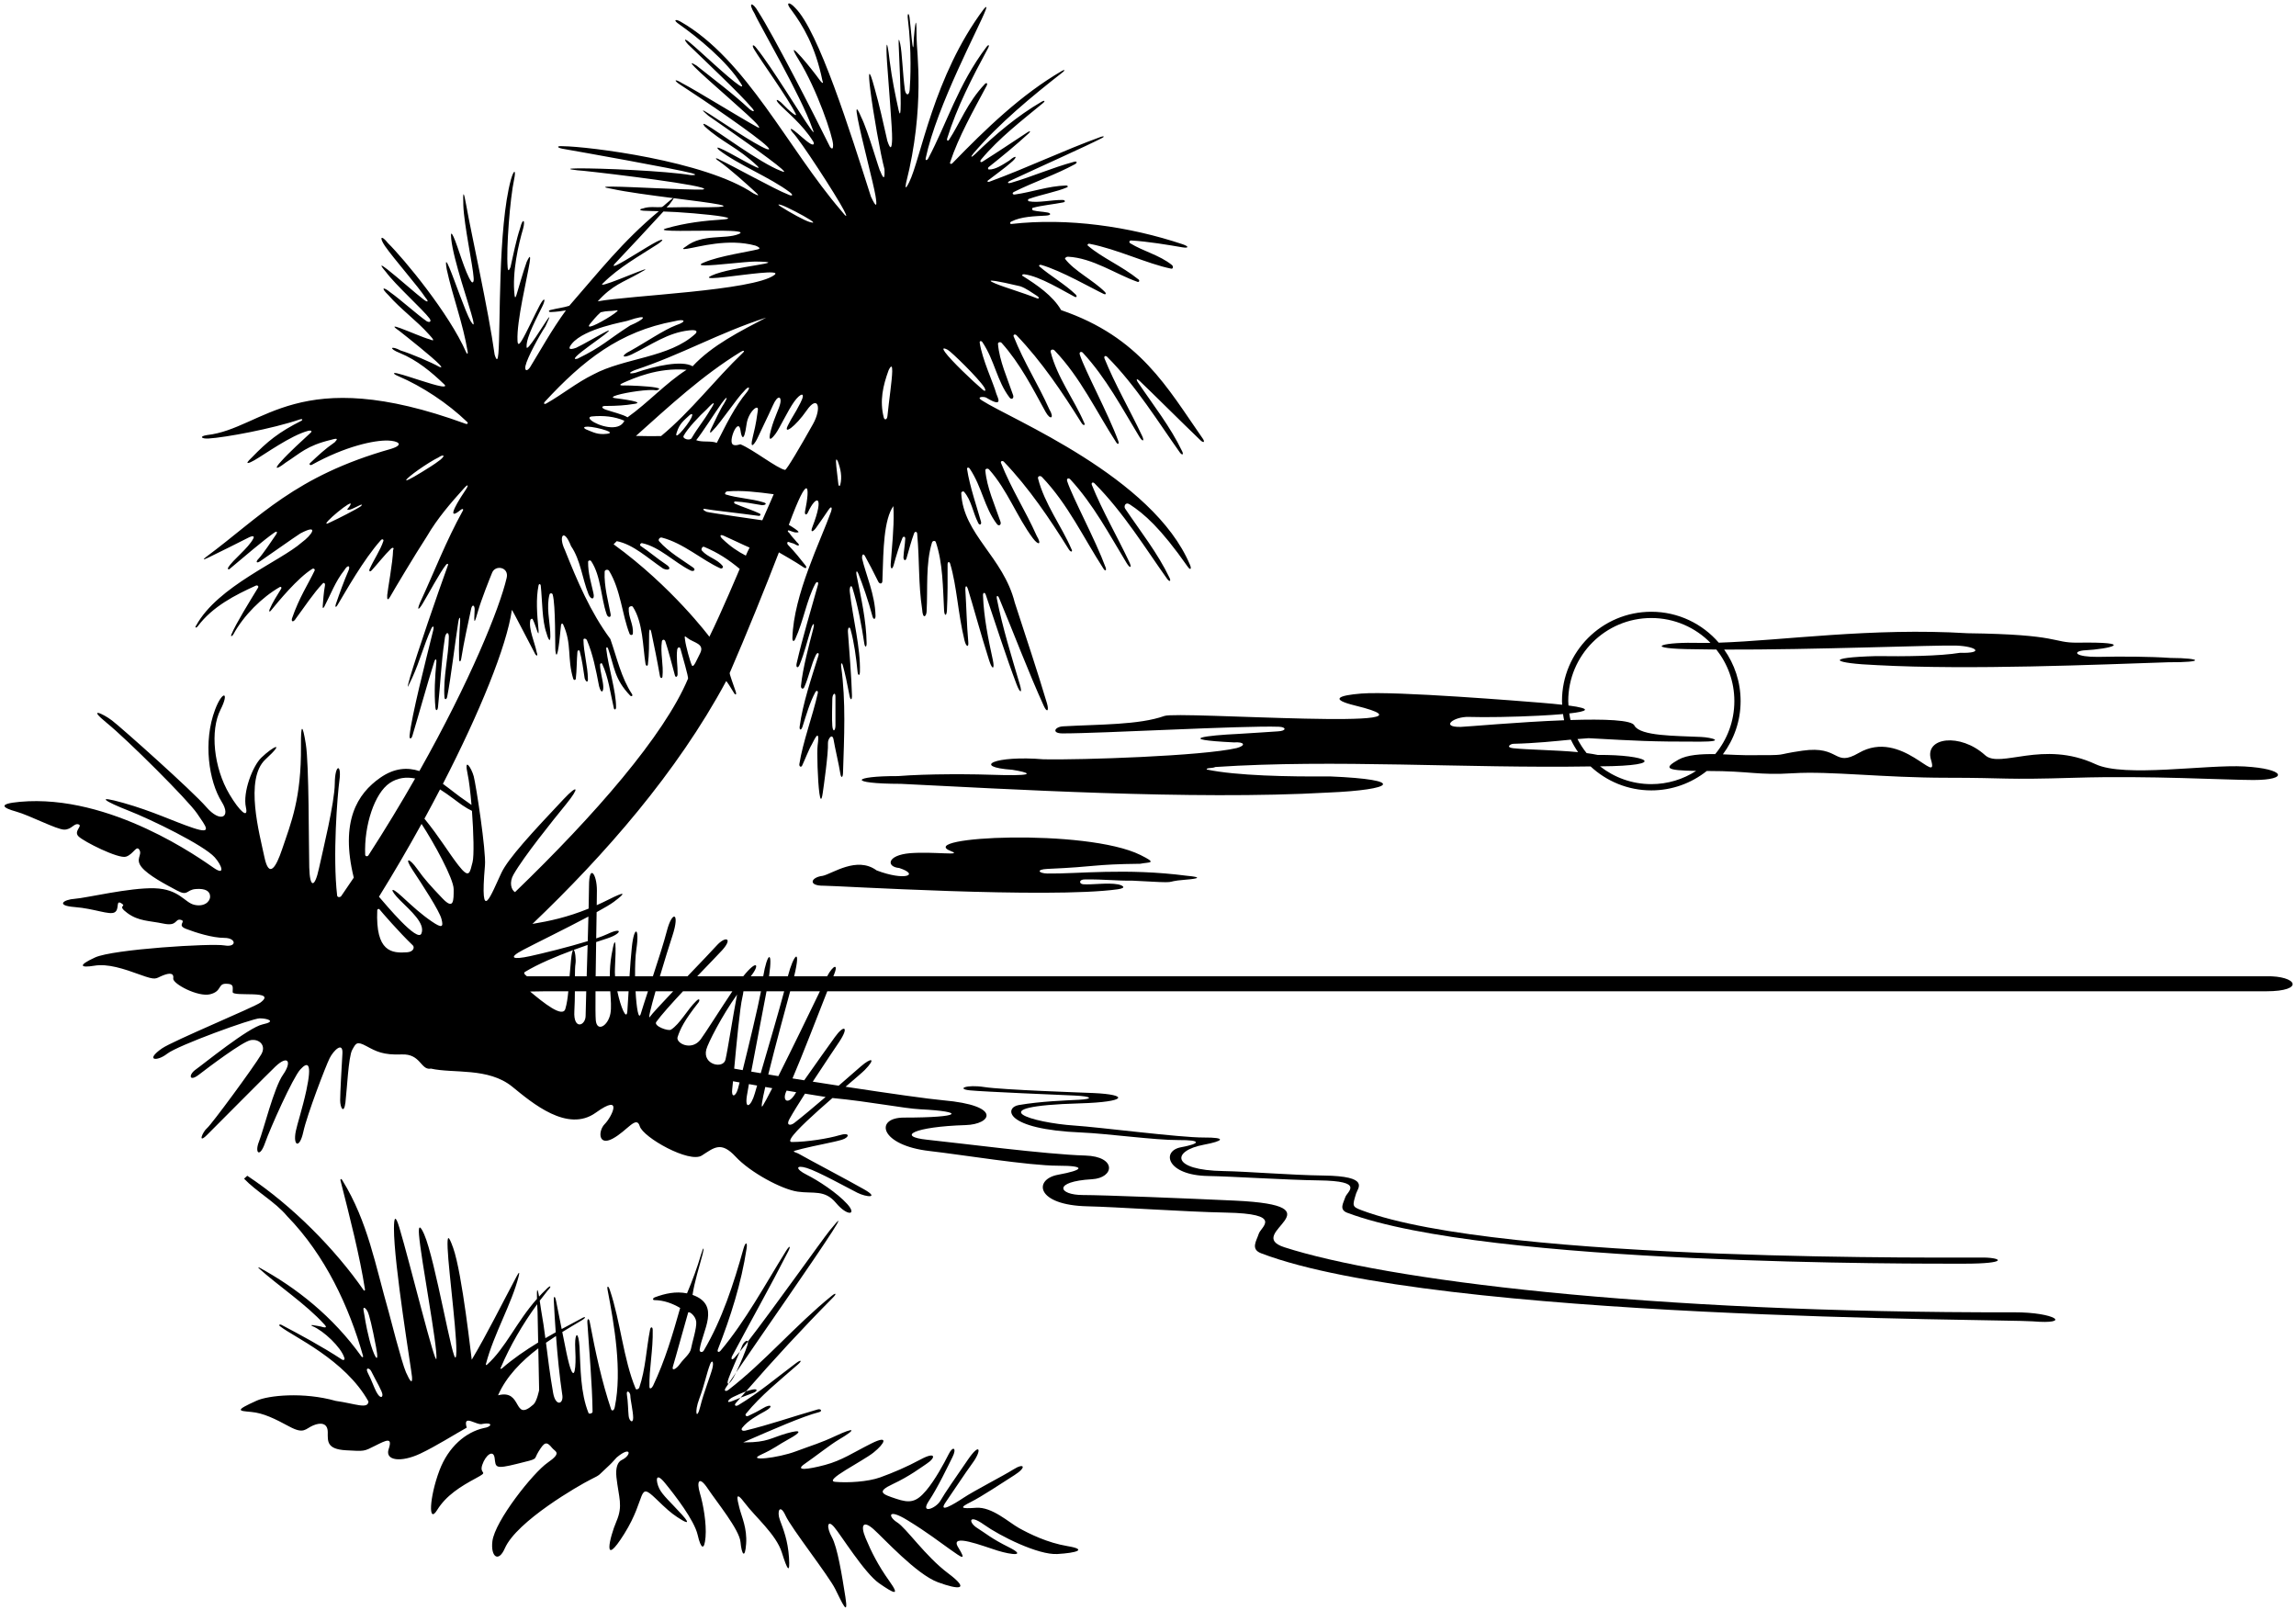 <?xml version="1.0" encoding="UTF-8"?>
<svg xmlns="http://www.w3.org/2000/svg" xmlns:xlink="http://www.w3.org/1999/xlink" width="509pt" height="357pt" viewBox="0 0 509 357" version="1.1">
<g id="surface1">
<path style=" stroke:none;fill-rule:nonzero;fill:rgb(0%,0%,0%);fill-opacity:1;" d="M 240.547 194.953 C 244.914 194.906 247.41 195.273 251.02 195.227 C 262.809 195.887 257.164 195.461 262.73 195.023 C 265.855 194.777 266.527 194.449 263.09 194.141 C 249.625 192.383 238.863 193.754 232.191 193.645 C 230.266 193.609 229.566 192.738 232.227 192.621 C 243.34 192.137 242.125 191.602 252.766 191.484 C 254.719 191.074 256.797 191.5 252.832 189.539 C 240.77 183.57 202.473 185.469 210.828 188.688 C 213.633 189.77 207.09 188.734 201.754 189.137 C 196.547 189.59 196.461 192.184 199.355 192.422 C 204.012 193.957 200.562 195.336 194.336 192.953 C 189.93 189.723 184.508 193.719 182.367 194.164 C 179.762 194.465 179.004 196.402 182.637 196.348 C 184.875 196.312 232.668 199.258 247.781 197.141 C 250.074 196.816 248.656 196.199 247.832 196.047 C 245.551 195.629 242.109 196.172 240.141 196.027 C 239.164 195.957 239.145 194.914 240.547 194.953 "/>
<path style=" stroke:none;fill-rule:nonzero;fill:rgb(0%,0%,0%);fill-opacity:1;" d="M 258.129 158.719 C 252.48 160.727 243.715 160.562 235.691 161.016 C 233.785 161.121 233.094 162.574 235.512 162.582 C 243.922 162.609 275.625 160.82 283.512 161.109 C 285.242 161.172 285.203 162.043 283.301 162.129 C 282.168 162.18 276.703 162.598 274.387 162.703 C 267.91 162.996 259.973 163.91 273.547 164.578 C 275.945 164.41 276.254 165.266 274.172 165.832 C 266.547 167.613 239.684 168.488 231.387 168.328 C 220.547 167.41 215.242 170.008 224.438 170.652 C 228.164 171.258 229.777 171.938 222.715 171.828 C 215.145 171.559 205.641 171.527 199.078 172.047 C 188.898 172.012 187.621 173.742 199.734 173.766 C 222.352 174.863 264.305 177.418 294.43 175.699 C 308.984 175.094 312.117 172.836 294.797 172.117 C 285.711 172.199 274.105 171.973 267.555 170.594 C 267.223 170.176 268.902 170.344 269.41 170.035 C 295.797 168.277 324.738 170.359 352.617 169.906 C 356.152 173.191 360.871 175.215 366.078 175.215 C 370.727 175.215 374.996 173.602 378.375 170.914 C 378.445 170.914 378.504 170.914 378.578 170.914 C 388.078 170.914 389.578 171.914 397.578 171.414 C 405.637 170.91 417.578 172.414 431.578 172.414 C 445.578 172.414 443.578 172.914 460.078 172.414 C 476.578 171.914 493.254 172.914 499.578 172.914 C 507.578 172.914 506.578 170.414 497.578 169.914 C 489.031 169.441 470.984 172.406 464.578 169.414 C 452.871 163.961 443.426 170.461 440.078 167.414 C 434.578 162.414 426.578 163.414 428.078 168.414 C 429.949 174.66 421.578 161.414 412.078 166.914 C 406.434 170.184 408.035 165.207 399.578 166.414 C 392.578 167.414 397.578 167.414 387.078 167.414 C 385.707 167.414 383.883 167.297 381.945 167.223 C 384.402 163.922 385.875 159.848 385.875 155.414 C 385.875 151.16 384.52 147.23 382.234 144 C 401.805 144.074 429.547 142.961 433.691 143.117 C 438.324 143.289 439.922 144.871 434.504 144.719 C 430.031 145.461 422.121 145.535 415.93 145.445 C 404.121 145.766 406.242 147.047 416.16 147.453 C 436.68 148.559 465.285 147.32 480.703 146.812 C 488.961 146.855 488.102 145.883 481.164 145.855 C 476.691 145.535 470.215 145.504 465.055 145.621 C 460.242 145.648 459.312 144.508 461.855 144.188 C 468.125 143.867 473.781 142.262 460.52 142.469 C 454.863 142.516 456.965 140.645 436.203 140.379 C 414.895 139.086 395.176 142.016 381.035 142.473 C 377.406 138.281 372.059 135.617 366.078 135.617 C 355.141 135.617 346.277 144.48 346.277 155.414 C 346.277 155.691 346.309 155.957 346.316 156.23 C 345.043 156.086 343.512 155.941 341.668 155.789 C 338.137 155.504 309.258 153.145 301.758 153.75 C 296.773 154.156 294.656 154.996 300.43 156.41 C 324.145 162.207 260.988 157.574 258.129 158.719 Z M 335.48 165.871 C 333.715 165.684 334.828 164.902 335.523 164.887 C 340.422 164.77 344.723 164.309 348.242 163.969 C 348.707 164.938 349.238 165.867 349.848 166.738 C 344.844 166.262 338.719 166.219 335.48 165.871 Z M 366.078 137.004 C 371.215 137.004 375.859 139.113 379.199 142.512 C 377.91 142.531 376.652 142.535 375.469 142.504 C 367.891 142.387 364.195 143.844 375.758 143.926 C 377.254 143.957 378.848 143.98 380.5 143.992 C 382.992 147.133 384.488 151.098 384.488 155.414 C 384.488 159.887 382.895 163.984 380.242 167.176 C 377.145 167.129 373.996 167.32 372.078 168.414 C 368.926 170.219 369.039 170.801 376.02 170.898 C 373.148 172.746 369.742 173.828 366.078 173.828 C 361.785 173.828 357.848 172.348 354.715 169.887 C 370.492 169.785 365.105 167.246 354.203 167.359 C 353.465 167.199 352.625 167.066 351.734 166.949 C 350.961 165.988 350.285 164.945 349.715 163.836 C 350.594 163.758 351.434 163.688 352.188 163.645 C 362.895 164.234 365.918 164.43 376.91 164.414 C 382.762 164.406 379.504 163.48 377.105 163.371 C 371.266 163.102 363.746 163.188 362.352 160.891 C 361.926 159.566 355.586 159.383 348.164 159.617 C 348.051 159.141 347.965 158.652 347.891 158.16 C 351.906 157.715 353.188 157.109 347.715 156.395 C 347.695 156.07 347.664 155.746 347.664 155.414 C 347.664 145.246 355.906 137.004 366.078 137.004 Z M 325.656 158.93 C 329.195 159.047 335.574 158.941 341.094 158.66 C 343.066 158.562 344.926 158.438 346.512 158.297 C 346.578 158.758 346.648 159.219 346.746 159.668 C 336.656 160.051 325.172 161.109 323.844 161.141 C 319.211 161.238 322.227 158.816 325.656 158.93 "/>
<path style=" stroke:none;fill-rule:nonzero;fill:rgb(0%,0%,0%);fill-opacity:1;" d="M 164.453 298.543 C 164.391 298.727 164.227 299.125 164.004 299.645 C 164.508 299.039 165.109 298.285 165.781 297.414 C 165.637 296.914 164.781 297.555 164.453 298.543 "/>
<path style=" stroke:none;fill-rule:nonzero;fill:rgb(0%,0%,0%);fill-opacity:1;" d="M 162.578 305.418 C 162.75 305.117 162.961 304.711 163.188 304.242 C 162.57 305.152 162.012 305.977 161.523 306.703 C 161.77 306.586 162.172 306.109 162.578 305.418 "/>
<path style=" stroke:none;fill-rule:nonzero;fill:rgb(0%,0%,0%);fill-opacity:1;" d="M 166.953 308.793 C 167.953 308.418 168.078 307.793 166.828 308.043 C 166.312 308.145 165.836 308.293 165.371 308.457 C 164.973 308.918 164.562 309.379 164.164 309.844 C 165.277 309.406 166.285 309.043 166.953 308.793 "/>
<path style=" stroke:none;fill-rule:nonzero;fill:rgb(0%,0%,0%);fill-opacity:1;" d="M 236.66 342.75 C 232.16 342 228.16 340 225.91 338.75 C 223.66 337.5 219.91 334 216.41 334.25 C 212.91 334.5 212.66 334.25 215.16 333 C 217.66 331.75 222.16 328.75 224.91 327 C 227.66 325.25 227.07 324.23 224.66 325.75 C 222.41 327.168 215.91 330.5 213.66 332 C 211.41 333.5 207.844 335.613 209.66 333 C 211.742 330 213.66 327 215.66 324.25 C 217.66 321.5 217.328 319.582 214.578 323.582 C 211.828 327.582 209.492 330.918 208.492 332.668 C 207.492 334.418 203.91 335.75 205.91 332.75 C 207.91 329.75 210.16 325 211.16 323 C 212.16 321 211.273 320.434 210.328 322.332 C 209.242 324.5 207.273 328.109 205.328 330.418 C 203.078 333.082 201.66 333.25 198.66 332.25 C 195.66 331.25 194.16 330.75 197.91 329 C 201.66 327.25 204.227 325.273 205.41 324.5 C 207.578 323.082 207.41 321.75 204.16 323.5 C 200.91 325.25 197.91 326.5 195.16 327.5 C 192.41 328.5 187.91 328.75 185.16 328.5 C 182.41 328.25 191.16 324 193.66 322 C 196.16 320 197.16 318 193.16 320 C 189.16 322 186.66 323.75 182.91 324.75 C 179.16 325.75 176 326.16 178.41 324.5 C 180.828 322.832 184.078 320.25 185.91 319.168 C 190.344 316.547 189.16 316.5 185.41 318.25 C 181.66 320 180.41 320.25 176.41 321.75 C 172.41 323.25 165.41 324 168.66 322.5 C 171.91 321 172.16 320.5 174.91 319 C 177.66 317.5 177.91 316.75 174.41 317.75 C 170.91 318.75 170.16 319.75 165.16 319.75 C 165.062 319.75 164.926 319.746 164.777 319.742 C 171.453 316.836 177.934 313.984 181.594 313.043 C 182.348 312.848 182.012 312.238 181.266 312.453 C 175.41 314.129 170.719 315.812 165.156 317.16 C 164.742 317.262 164.094 317.07 164.582 316.469 C 165.805 314.934 167.809 313.828 169.621 312.832 C 171.605 311.738 170.914 311.098 169.098 312.203 C 168.152 312.781 166.969 313.379 165.875 313.891 C 165.438 314.094 165.105 313.719 165.371 313.395 C 168.691 309.305 172.926 305.973 176.891 302.48 C 177.879 301.609 177.602 301.344 176.527 302.145 C 172.277 305.316 168.195 308.801 163.691 311.488 C 163.086 311.848 162.691 311.539 163.113 311.047 C 163.457 310.645 163.816 310.246 164.164 309.844 C 163.609 310.059 163.031 310.293 162.453 310.543 C 160.703 311.293 161.453 310.168 162.578 309.668 C 163.363 309.316 164.301 308.836 165.371 308.457 C 171.477 301.441 177.891 294.484 184.66 287.648 C 185.531 286.773 185.336 286.488 184.391 287.258 C 176.305 293.812 169.523 301.918 161.504 308.098 C 160.934 308.539 160.398 308.398 160.898 307.641 C 161.09 307.355 161.301 307.035 161.523 306.703 C 161.242 306.84 161.176 306.488 161.578 305.418 C 162.141 303.914 163.336 301.215 164.004 299.645 C 163.613 300.117 163.273 300.512 163.012 300.789 C 162.168 301.82 162 301.199 162.324 300.59 C 166.441 292.855 170.758 285.211 174.73 277.426 C 175.402 276.113 175.043 276.039 174.234 277.344 C 169.57 284.848 165.289 292.824 159.762 299.406 C 159.328 299.922 158.926 299.711 159.16 299.105 C 161.992 291.848 164.328 284.52 165.516 276.77 C 165.746 275.281 165.254 275.266 164.832 276.781 C 162.637 284.625 160.074 292.531 156.02 299.395 C 155.723 299.902 155.02 299.789 155.105 299.184 C 155.715 294.953 159.84 289.293 153.527 287.055 C 153.988 284.008 154.992 280.988 155.758 278.043 C 156.203 276.324 155.926 276.359 155.438 278.035 C 154.555 281.043 153.523 283.809 152.305 286.715 C 149.789 286.215 147.426 286.758 145.207 287.578 C 144.676 287.773 144.609 288.211 145.102 288.215 C 147.152 288.242 149.027 288.922 150.789 289.953 C 149.09 295.938 147.469 301.5 144.785 307.184 C 144.555 307.676 143.941 308.203 143.973 307.281 C 143.879 303.613 144.809 299.16 144.699 294.789 C 144.684 294.109 144.25 294.066 144.121 294.719 C 143.266 299.043 143.133 303.473 141.727 307.582 C 141.598 307.965 141.043 308.145 140.922 307.852 C 138.176 301.277 137.574 292.945 135.164 285.871 C 134.871 285.008 134.52 285.016 134.688 285.891 C 136.219 293.906 137.922 303.93 136.312 311.805 C 136.145 312.859 135.609 312.805 135.477 312.41 C 133.434 306.359 131.98 299.633 130.758 293.137 C 130.566 292.121 130.148 292.227 130.219 293.277 C 130.648 299.918 131.281 306.707 131.367 312.969 C 131.375 313.324 130.578 313.531 130.469 313.246 C 128.664 308.746 128.719 303.336 128.477 298.625 C 128.234 294.926 127.48 295.477 127.5 298.02 C 127.488 298.5 127.574 299.832 127.59 300.797 C 127.641 303.922 127.172 307.375 125.594 299.957 C 125.285 298.406 124.969 296.848 124.652 295.289 C 126.18 294.34 127.652 293.477 128.977 292.688 C 130.094 292.02 129.816 291.703 128.801 292.336 C 127.773 292.898 126.27 293.672 124.52 294.625 C 124.098 292.543 123.676 290.457 123.27 288.363 C 123.051 287.234 122.723 287.199 122.773 288.32 C 122.883 290.648 123.031 292.996 123.199 295.348 C 122.461 295.758 121.695 296.195 120.906 296.652 C 120.645 294.637 120.355 292.609 119.957 290.406 C 119.844 289.59 119.742 288.918 119.652 288.348 C 120.234 287.574 120.828 286.809 121.434 286.059 C 122.379 285.125 122.145 284.672 120.957 285.953 C 120.445 286.434 119.965 286.934 119.504 287.434 C 119.047 284.828 118.996 286.219 119.043 287.934 C 114.469 293.074 112.078 298.855 107.977 302.512 C 107.785 302.719 107.629 302.574 107.746 302.301 C 109.512 295.602 113.473 288.984 114.988 282.914 C 115.23 281.941 115.07 281.938 114.586 282.848 C 110.996 289.57 108.039 295.613 104.582 301.426 C 104.543 301.496 102.48 282.262 100.465 276.641 C 99.418 273.719 99.121 273.754 99.234 276.711 C 99.445 282.012 101.738 298.914 101.043 300.859 C 100.402 302.637 96.504 279.23 94.031 273.617 C 93.098 271.504 92.73 271.703 92.891 273.738 C 93.289 278.922 97.016 298.461 96.754 301.184 C 96.562 303.156 90.836 279.84 88.555 272.215 C 87.688 269.316 87.344 269.688 87.336 272.289 C 87.312 280.227 91.242 303.832 91.34 305.242 C 91.453 306.867 90.949 306.352 90 304.215 C 89.055 302.082 86.324 291.359 86.203 290.941 C 83.168 280.355 81.559 270.84 75.91 261.676 C 75.629 261.16 75.348 261.355 75.531 261.879 C 77.535 269.762 79.746 278.371 80.91 285.828 C 80.949 286.09 80.766 286.219 80.633 286.031 C 74.324 276.938 64.781 267.234 54.816 260.648 L 54.105 261.293 C 56.957 264.281 60.98 266.395 63.664 269.609 C 72.094 278.258 77.395 289.66 80.488 300.605 C 80.562 300.871 80.348 300.969 80.16 300.75 C 73.77 291.785 65.586 285.406 57.496 281.008 C 57.324 280.914 57.219 280.996 57.34 281.129 C 61.715 285.066 67.844 289.113 71.883 293.578 C 72.016 293.723 72.773 294.461 71.637 294.211 C 71.121 294.035 70.074 293.855 69.32 293.758 C 68.906 293.707 68.988 293.863 69.242 293.969 C 71.738 294.984 75.57 298.633 76.309 300.926 C 76.527 301.383 76.207 301.672 75.754 301.352 C 71.367 298.473 66.27 295.738 62.469 293.738 C 62.039 293.473 61.605 293.719 62.184 294.078 C 64.918 296.281 76.492 301.363 81.684 310.688 C 81.578 312.469 78.746 311.16 74.441 310.559 C 67.238 308.52 59.473 309.348 56.91 310.5 C 51.91 312.75 52.91 312.75 55.66 313 C 58.41 313.25 60.91 314.5 64.16 316.25 C 67.41 318 67.66 316.75 69.41 316 C 71.16 315.25 72.66 315.5 72.66 317.5 C 72.66 319.5 72.41 321.25 76.66 321.5 C 80.91 321.75 80.66 321.75 83.16 320.5 C 85.66 319.25 87.078 318.5 86.16 321.25 C 85.305 323.816 88.91 324.25 93.16 322.25 C 96.664 320.602 100.848 317.934 103.469 316.488 C 102.504 313.238 105.754 316.184 107.027 315.648 C 109.359 315.242 109.055 316.324 107.234 316.582 C 103.262 317.477 99.395 320.711 97.41 326 C 95.16 332 94.91 338 96.91 334.75 C 98.91 331.5 102.16 329.5 105.41 327.75 C 108.66 326 106.16 327 106.91 324.75 C 107.66 322.5 109.41 321.25 109.66 323.25 C 109.91 325.25 109.66 325.75 114.66 324.5 C 119.66 323.25 118.16 323.75 119.41 321.75 C 120.66 319.75 121.121 319.391 122.41 321 C 123.078 321.832 124.66 322 121.41 324.25 C 118.16 326.5 109.703 337.191 109.16 341.668 C 108.742 345.082 110.492 346.5 111.91 343.25 C 114.547 337.199 128.41 329.25 130.91 328 C 133.41 326.75 132.41 327.25 135.16 324.75 C 135.738 324.223 136.445 323.348 136.688 323.117 C 139.965 320.359 140.086 322.582 137.828 323.66 C 136.941 324.074 136.422 325.355 136.66 327.5 C 137.16 332 138.16 333.75 136.66 337.25 C 135.16 340.75 133.41 348 138.41 340 C 143.41 332 141.27 328.254 145.41 332.25 C 147.828 334.582 148.66 335.332 150.16 336.332 C 151.492 337.223 153.66 338.5 151.16 335.75 C 148.66 333 146.91 331.5 146.16 330 C 145.41 328.5 145.16 326 147.41 328.75 C 149.66 331.5 153.91 337 154.66 340.25 C 155.41 343.5 156.16 343.75 156.41 340.75 C 156.66 337.75 155.91 333.5 155.16 331 C 154.41 328.5 154.91 327 156.91 330 C 158.91 333 163.91 339.082 164.16 341.832 C 164.41 344.582 165.16 345.75 165.41 342.25 C 165.66 338.75 164.41 336.25 163.91 334.25 C 163.41 332.25 162.91 330.25 165.16 333.25 C 167.41 336.25 172.078 340.168 173.328 344.168 C 174.578 348.168 175.16 349 174.91 345.25 C 174.66 341.5 173.66 339 172.91 337 C 172.16 335 172.91 333.25 174.16 336 C 175.41 338.75 183.66 349.25 185.16 352.25 C 186.66 355.25 188.16 358.75 187.41 354 C 186.66 349.25 185.66 343 184.41 340.75 C 183.16 338.5 183.41 336.75 184.91 338.5 C 186.41 340.25 191.66 348.75 194.91 351 C 198.16 353.25 199.66 354 197.16 350.5 C 194.66 347 193.16 344 191.91 341 C 190.66 338 191.41 337 193.66 339 C 195.91 341 203.16 349 207.91 350.75 C 212.66 352.5 215.16 352.5 210.16 348.75 C 205.16 345 200.91 338.75 198.91 337.5 C 196.91 336.25 196.66 334.25 201.16 337 C 205.66 339.75 208.16 341.75 210.66 343.5 C 213.16 345.25 214.41 346.25 212.41 343 C 210.41 339.75 217.91 342.75 221.16 343.75 C 224.41 344.75 227.66 345 223.66 343 C 219.66 341 218.66 340 216.66 338.75 C 214.66 337.5 214.66 335.5 218.16 338 C 221.66 340.5 230.16 344.75 234.41 344.5 C 238.66 344.25 241.16 343.5 236.66 342.75 Z M 81.492 290.75 C 81.867 291.5 82.492 294 83.367 298.625 C 84.242 303.25 82.742 300.375 81.867 296.875 C 80.992 293.375 80.945 292.262 80.617 290.625 C 80.367 289.375 81.117 290 81.492 290.75 Z M 83.035 307.707 C 82.035 305.332 82.16 305.582 81.535 304.332 C 80.91 303.082 81.91 303.207 82.285 303.957 C 83.484 306.359 84.785 308.457 84.785 309.207 C 84.785 309.957 84.035 310.082 83.035 307.707 Z M 111.047 303.121 C 113.07 298.352 115.855 293.555 119.086 289.125 C 119.125 290.035 119.172 290.789 119.172 290.789 L 119.309 297.609 C 116.551 299.293 113.695 301.23 111.289 303.344 C 110.891 303.586 110.883 303.391 111.047 303.121 Z M 118.258 311.352 C 113.637 315.461 115.961 307.859 110.414 309.316 C 112.242 305.117 115.637 301.711 119.336 298.902 L 119.52 308.156 C 119.52 308.156 119.031 310.664 118.258 311.352 Z M 122.621 308.773 C 121.871 304.488 121.469 301.047 121.039 297.664 C 121.777 297.145 122.523 296.641 123.262 296.168 C 123.594 300.609 124.031 305.062 124.684 309.453 C 124.84 311.363 123.145 311.758 122.621 308.773 Z M 139.367 313.918 C 139.242 312.793 139.219 310.527 138.992 309.293 C 138.742 307.918 139.742 308.543 139.742 309.418 C 139.742 310.293 140.367 312.918 140.367 314.293 C 140.367 315.668 139.492 315.043 139.367 313.918 Z M 153.199 298.949 C 153 300.148 151.551 301.199 150.75 302.348 C 149.949 303.5 148.801 304.102 149.199 302.852 C 149.598 301.598 152.359 291.574 152.551 291 C 152.699 290.551 154.199 291.648 154.348 293 C 154.5 294.348 153.398 297.75 153.199 298.949 Z M 157.914 303.391 C 157.5 305.008 155.996 308.73 155.23 311.852 C 154.461 314.973 153.871 313.121 155.031 310.062 C 156.188 307 156.617 304.535 157.422 302.434 C 157.828 301.375 158.324 301.773 157.914 303.391 "/>
<path style=" stroke:none;fill-rule:nonzero;fill:rgb(0%,0%,0%);fill-opacity:1;" d="M 165.703 298.168 C 165.301 299.469 164.102 302.367 163.188 304.242 C 169.16 295.473 180.609 279.09 184.52 273 C 186.289 270.242 186.516 269.594 183.984 272.719 C 182.281 274.824 171.449 290.105 165.781 297.414 C 165.824 297.562 165.816 297.797 165.703 298.168 "/>
<path style=" stroke:none;fill-rule:nonzero;fill:rgb(0%,0%,0%);fill-opacity:1;" d="M 502.395 216.422 L 184.754 216.422 C 186.055 213.371 184.711 213.914 183.367 216.422 L 176.055 216.422 C 177.68 209.707 175.91 211.59 174.66 216.422 L 170.492 216.422 C 171.383 210.176 170.047 211.352 169.199 216.422 L 166.441 216.422 C 168.453 213.93 167.961 212.465 164.77 216.422 L 154.57 216.422 C 157.047 213.836 159.242 211.582 160.078 210.664 C 162.578 207.914 160.828 207.414 158.828 209.664 C 157.961 210.641 155.27 213.438 152.414 216.422 L 146.293 216.422 C 147.289 213.051 148.383 209.535 149.078 207.414 C 150.785 202.207 149.035 201.742 147.828 206.414 C 147.176 208.938 145.934 212.789 144.742 216.422 L 140.789 216.422 C 140.766 214.164 140.848 211.945 141.078 210.414 C 141.828 205.414 140.578 205.164 140.078 209.914 C 139.863 211.93 139.699 214.211 139.559 216.422 L 136.355 216.422 C 136.312 215.801 136.297 215.207 136.328 214.664 C 136.578 210.164 136.578 205.914 135.578 211.664 C 135.281 213.371 135.191 214.949 135.188 216.422 L 132.051 216.422 C 132.078 213.984 132.117 211.355 132.16 208.84 C 133.266 208.473 134.168 208.18 134.738 207.988 C 137.961 206.914 138.059 205.434 134.699 207.047 C 134.066 207.348 133.191 207.684 132.172 208.031 C 132.207 205.926 132.238 203.922 132.266 202.211 C 133.988 201.27 135.363 200.461 136.078 199.926 C 138.922 197.797 138.664 197.535 134.902 199.426 C 134.004 199.879 133.137 200.285 132.289 200.664 C 132.312 199.188 132.328 198.039 132.328 197.414 C 132.328 193.664 130.578 191.414 130.578 196.414 C 130.578 197.465 130.543 199.25 130.492 201.426 C 125.723 203.363 121.793 204.191 118.035 204.816 C 134.012 189.566 150.047 171.312 160.961 151.035 C 161.07 150.832 162.055 152.574 162.742 153.652 C 163.078 154.176 163.309 153.953 163.133 153.406 C 162.648 151.93 161.676 149.395 161.773 149.168 C 165.441 140.727 169.898 129.684 172.676 122.453 C 172.676 122.453 176.547 124.645 178.121 125.742 C 178.707 126.152 178.953 125.84 178.57 125.348 C 177.137 123.531 176.383 122.562 174.719 120.82 C 174.391 120.477 174.512 120.008 174.891 120.164 C 175.754 120.523 175.637 120.289 176.426 120.75 C 177.121 121.16 177.422 120.832 176.691 120.238 C 175.906 119.242 175.773 119.285 174.961 118.129 C 174.469 117.762 174.598 117.477 175.023 117.629 C 176.359 118.105 176.16 118.043 176.883 118.023 C 177.133 118.016 177.023 117.848 176.762 117.617 C 176.184 117.125 174.871 116.352 174.871 116.352 C 179.312 104.285 179.613 107.809 178.473 113.336 C 178.312 114.129 178.781 114.309 179.102 113.609 C 180.941 109.57 182.852 109.719 180.098 116.824 C 179.547 118.238 180.312 117.828 180.875 117.059 C 181.828 115.754 182.887 114.172 183.672 113.027 C 184.438 111.91 184.48 112.734 184.258 113.367 C 181.898 119.977 175.953 131.773 175.672 141.379 C 175.648 142.188 175.98 142.355 176.301 141.652 C 178.141 137.613 178.828 133.02 180.727 129.449 C 181.066 128.805 181.523 128.953 181.34 129.617 C 179.727 135.434 177.961 141.164 176.617 147.023 C 176.387 148.023 176.895 148.258 177.266 147.352 C 178.348 144.707 178.984 141.973 179.824 139.305 C 180.133 138.312 180.746 137.645 180.242 139.582 C 179.379 142.898 177.961 148.113 177.57 152.012 C 177.504 152.684 178.051 152.891 178.289 152.355 C 179.355 149.984 179.84 147.242 180.883 145.176 C 181.195 144.562 181.641 144.695 181.453 145.293 C 179.922 150.18 177.926 156.059 177.277 161.066 C 177.176 161.867 177.617 162.008 177.914 161.074 C 178.648 158.77 179.523 155.703 180.746 153.453 C 181.016 152.961 181.41 153.129 181.297 153.656 C 180.199 158.613 177.941 164.602 177.211 169.391 C 177.133 169.898 177.582 170.215 177.828 169.711 C 178.309 168.715 179.43 165.879 179.941 165.082 C 180.215 164.66 181.875 160.684 181.262 165.215 C 181.078 166.559 181.27 173.156 181.656 175.898 C 181.855 177.312 182.109 177.703 182.387 175.824 C 182.59 174.457 183.664 166.918 183.547 164.777 C 183.492 163.809 184.543 162.359 184.809 164.035 C 185.055 165.594 186.02 169.664 186.281 171.426 C 186.461 172.629 186.855 172.398 186.887 171.344 C 187.137 163.359 187.551 155.605 186.473 147.734 C 186.398 147.184 186.59 146.59 186.863 147.562 C 187.309 149.133 187.867 151.719 188.328 154.199 C 188.543 155.336 188.902 155.27 188.871 154.121 C 188.754 149.68 188.289 144.668 187.98 140.117 C 187.914 139.164 188.328 138.742 188.551 139.52 C 189.352 142.363 189.797 145.742 190.113 148.914 C 190.203 149.848 190.605 149.871 190.633 148.934 C 190.793 143.594 189.074 137.188 188.395 131.242 C 188.266 130.102 188.715 129.504 188.973 130.332 C 190.223 134.383 190.996 138.625 191.605 142.633 C 191.754 143.605 192.137 143.543 192.121 142.543 C 192.047 137.633 190.887 132.422 189.891 127.523 C 189.754 126.855 189.867 126.145 190.309 127.238 C 191.18 129.41 192.551 133.289 193.41 136.613 C 193.629 137.453 194.109 137.344 194.094 136.531 C 193.996 131.785 191.922 127.336 191.109 123.758 C 191.051 123.156 191.328 122.508 191.742 123.246 C 192.504 124.598 193.715 126.93 194.695 128.926 C 194.973 129.492 195.574 129.508 195.613 128.844 C 195.828 124.855 195.641 117.336 197.395 113.367 C 197.586 112.93 197.805 112.535 198.047 112.191 C 198.07 112.574 198.09 112.961 198.098 113.352 C 198.199 117.121 197.727 121.246 197.465 125.004 C 197.383 126.215 197.828 126.352 198.125 125.242 C 198.691 123.145 199.344 121.023 200.043 119.301 C 200.242 118.805 200.703 118.918 200.684 119.402 C 200.625 120.781 200.363 122.105 200.289 123.48 C 200.254 124.184 200.754 124.492 200.973 123.734 C 201.461 122.02 202.043 119.836 202.648 118.227 C 202.828 117.738 203.289 117.844 203.328 118.277 C 203.887 124.68 203.562 129.309 204.434 135.105 C 204.578 137.391 205.359 136.648 205.418 135.586 C 205.703 130.434 205.164 124.977 206.617 120.262 C 206.746 119.852 207.332 119.793 207.461 120.172 C 209.035 124.801 209.023 130.23 209.293 135.273 C 209.363 136.637 209.855 136.625 209.926 135.305 C 210.102 131.965 210.082 128.594 210.07 125.117 C 210.066 124.496 210.48 124.406 210.656 125.008 C 212.137 130.012 212.355 135.918 213.816 141.953 C 214.168 143.406 214.777 143.625 214.66 142.336 C 214.309 138.367 214.25 134.707 214.004 130.66 C 213.965 130.07 214.227 129.469 214.598 130.645 C 215.594 133.809 217.434 140.605 219.297 146.441 C 220.004 148.645 220.547 148.367 220.098 146.293 C 219.098 141.699 218.105 136.906 217.922 131.992 C 217.895 131.316 218.324 131.227 218.539 131.863 C 220.832 138.648 223.008 145.477 225.363 151.703 C 226.137 153.746 226.68 153.754 226.102 151.805 C 224.262 145.551 222.246 139.141 220.996 132.738 C 220.848 131.969 221.199 131.887 221.508 132.625 C 224.746 140.371 227.969 148.957 231.406 156.504 C 232.129 158.094 232.602 157.578 232.094 155.887 C 229.832 148.289 227.531 141.535 224.961 133.578 C 222.422 123.461 213.559 118.492 213.098 109.34 C 213.078 109.023 213.52 108.797 213.715 109.02 C 215.363 110.91 215.684 113.633 216.812 115.828 C 217.086 116.57 217.664 116.336 217.473 115.625 C 216.805 113.168 214.941 107.773 214.391 103.98 C 214.332 103.598 214.758 103.551 214.98 103.887 C 217.723 107.98 218.172 112.453 221.012 116.18 C 221.438 116.738 222.039 116.359 221.793 115.637 C 220.516 111.863 218.762 108.074 218.438 104.277 C 218.406 103.902 218.984 103.758 219.266 104.074 C 223.355 108.645 225.422 114.562 228.973 119.312 C 230.215 120.973 231.008 120.754 229.82 118.773 C 227.266 113.039 224.281 108.578 221.895 102.586 C 221.797 102.199 222.262 102.055 222.57 102.379 C 228.152 108.219 232.676 114.953 236.926 121.758 C 237.422 122.555 237.91 122.336 237.504 121.668 C 235.367 116.695 231.539 111.676 230.125 106.07 C 229.996 105.57 230.609 105.344 230.992 105.746 C 236.773 111.773 240.219 119.277 244.66 126.113 C 245.016 126.664 245.359 126.488 245.102 125.781 C 242.855 119.676 237.75 110.266 236.586 106.672 C 236.371 106.012 236.953 105.926 237.234 106.227 C 242.402 111.797 245.941 118.539 249.766 124.824 C 250.52 126.066 250.973 125.902 250.371 124.629 C 247.645 118.855 244.383 113.277 242.059 107.516 C 241.859 107.02 242.27 106.773 242.656 107.16 C 249.074 113.594 254.09 121.809 258.719 128.289 C 259.258 129.047 259.652 128.883 259.281 128.109 C 256.633 122.578 252.828 117.816 249.422 112.738 C 249.117 112.289 249.438 111.148 250.492 111.84 C 253.617 113.891 257.219 116.949 263.289 125.609 C 263.91 126.496 264.195 126.137 263.82 125.246 C 255.645 105.715 224.145 92.969 217.637 88.742 C 216.297 87.871 218.227 87.902 218.641 88.156 C 222.723 90.637 221.051 87.922 220.875 87.281 C 220.207 84.824 217.742 79.73 217.191 75.938 C 217.133 75.551 217.559 75.508 217.785 75.844 C 220.523 79.938 220.973 84.406 223.812 88.137 C 224.238 88.695 224.84 88.312 224.594 87.59 C 223.316 83.816 221.562 80.027 221.242 76.234 C 221.211 75.855 221.785 75.715 222.066 76.031 C 226.156 80.602 228.922 86.07 231.773 91.266 C 232.879 93.273 233.809 92.707 232.621 90.73 C 230.066 84.996 227.086 80.531 224.699 74.539 C 224.598 74.156 225.062 74.012 225.371 74.336 C 230.953 80.172 235.477 86.91 239.727 93.711 C 240.223 94.512 240.711 94.289 240.305 93.621 C 238.168 88.648 234.34 83.629 232.926 78.027 C 232.801 77.527 233.41 77.301 233.797 77.699 C 239.574 83.727 243.02 91.234 247.461 98.07 C 247.816 98.621 248.16 98.441 247.902 97.734 C 245.66 91.629 240.551 82.219 239.387 78.629 C 239.172 77.969 239.758 77.883 240.035 78.18 C 245.207 83.75 248.746 90.496 252.566 96.781 C 253.324 98.023 253.773 97.859 253.172 96.586 C 250.449 90.812 247.184 85.23 244.859 79.473 C 244.66 78.973 245.07 78.73 245.457 79.117 C 251.875 85.547 256.895 93.762 261.52 100.246 C 262.059 101 262.453 100.836 262.082 100.062 C 259.434 94.535 255.633 89.77 252.223 84.695 C 251.918 84.246 251.82 83.668 252.738 84.535 C 255.492 87.141 261.688 93.344 266.09 97.562 C 266.871 98.312 267.176 97.992 266.625 97.203 C 258.703 85.863 252.773 74.758 235.242 68.75 C 233.441 65.57 229.801 63.109 226.664 61.141 C 226.465 61.016 226.703 60.762 227.047 60.801 C 230.531 61.211 235.922 64.617 238.188 65.762 C 238.812 66.078 238.746 65.551 238.473 65.289 C 236.09 63 232.633 61.004 230.441 59.07 C 230.215 58.871 230.461 58.621 230.812 58.723 C 235.238 59.98 242.105 63.941 244.629 65.137 C 245.262 65.434 245.199 64.973 244.984 64.754 C 242.344 62.094 238.188 60.102 236.125 57.395 C 236 57.23 236.418 56.891 236.738 56.906 C 242.27 57.18 247.406 60.82 252.176 62.48 C 252.492 62.594 252.688 62.246 252.453 61.992 C 248.551 58.863 244.344 57.18 241.188 54.473 C 240.961 54.277 241.184 53.977 241.512 54.039 C 247.762 55.246 254.281 58.473 259.645 59.559 C 260.07 59.645 260.176 59.051 259.781 58.734 C 257.023 56.52 253.457 55.723 250.562 53.93 C 250.23 53.727 250.359 53.289 250.77 53.312 C 254.285 53.496 259.246 54.332 262.078 54.82 C 263.504 55.066 263.684 54.676 262.219 54.16 C 250.344 50.191 236.715 48.234 224.242 49.648 C 223.871 49.691 223.816 49.309 224.188 49.121 C 226.418 47.98 229.344 47.945 231.867 47.797 C 233.309 47.711 232.895 47.152 232.008 47.078 C 231.207 46.918 230.059 46.895 229.078 46.652 C 228.762 46.578 228.719 46.137 228.977 46.066 C 230.953 45.527 233.656 45.277 235.715 44.867 C 236.285 44.754 236.137 44.328 235.543 44.324 C 233.039 44.312 230.199 45.012 228.129 44.629 C 227.832 44.578 227.809 44.195 228.074 44.102 C 230.887 43.105 234.305 42.508 236.547 41.535 C 236.859 41.402 236.699 41.105 236.355 41.117 C 232.254 41.254 228.867 42.574 224.988 43.117 C 224.457 43.191 224.309 42.785 224.793 42.539 C 229.234 40.316 234.098 38.703 238.293 36.406 C 238.891 36.082 238.77 35.691 238.152 35.855 C 233.203 37.195 228.902 39.129 224.203 40.504 C 223.34 40.758 223.145 40.445 224.02 40.035 C 230.828 36.852 240.637 32.484 244.23 30.633 C 245.102 30.184 244.578 30.148 244.055 30.336 C 235.652 33.387 227.66 37.234 219.59 40.188 C 219.004 40.488 218.59 40.227 219.242 39.848 C 220.836 38.586 222.805 37.219 224.016 36.129 C 225.684 34.801 225.426 34.141 223.738 35.602 C 222.227 36.543 220.691 37.609 219.234 37.574 C 219.027 37.57 218.957 37.219 219.129 37.082 C 222.148 34.676 225.238 32.152 228.055 29.562 C 228.551 29.109 228.371 28.938 227.797 29.316 C 224.516 31.469 221.105 33.758 217.945 35.746 C 217.383 36.191 217.148 35.785 217.512 35.352 C 221.523 30.551 226.496 26.766 231.23 22.844 C 231.785 22.383 231.566 22.172 230.918 22.547 C 225.543 25.684 220.715 29.746 216.168 34.172 C 215.277 35.035 215.043 34.883 215.852 33.938 C 221.5 27.355 228.637 21.445 235.562 16.039 C 236.172 15.566 236.062 15.344 235.414 15.723 C 226.414 20.953 218.551 28.547 211.164 36.16 C 210.875 36.465 210.512 36.344 210.633 35.984 C 212.48 30.355 215.73 24.629 218.727 19.008 C 219.016 18.469 218.707 18.223 218.309 18.645 C 214.422 22.77 212.809 27.305 210.414 30.953 C 210.133 31.383 209.832 31.16 209.992 30.645 C 212.133 23.738 215.586 17.07 219.02 10.715 C 219.426 9.957 219.184 9.754 218.691 10.402 C 212.41 18.715 209.871 27.426 205.797 35.086 C 205.512 35.621 205.102 35.621 205.219 35.074 C 207.68 23.434 217.168 5.844 218.508 2.215 C 218.797 1.438 218.707 1.301 218.09 2.008 C 206.91 16.941 204.148 35.23 201.523 40.465 C 200.871 41.77 200.602 41.965 200.863 40.574 C 205.117 23.812 203.195 11.277 203.199 8.441 C 203.199 4.797 203.055 3.039 202.586 8.504 C 202.516 11.629 202.324 10.547 202.125 8.668 C 201.953 7.07 201.781 4.891 201.676 4.23 C 201.555 2.672 201.07 2.781 201.27 4.277 C 202.137 11.336 201.836 17.762 201.664 19.918 C 201.555 21.246 200.867 21.219 200.613 20.012 C 200.098 16.168 199.996 11.684 199.562 9.699 C 199.262 8.383 199.195 8.645 199.227 9.809 C 199.285 11.902 199.805 21.441 199.645 24.324 C 199.594 25.285 199.465 25.508 199.223 24.465 C 198.406 20.68 197.805 17.879 197.23 13.508 C 196.574 7.77 196.371 9.672 196.648 13.82 C 197.008 19.203 197.824 28.551 197.773 30.801 C 197.727 32.828 197.453 33.457 196.719 31.242 C 195.711 26.789 194.98 23.422 193.895 19.586 C 192.543 14.566 192.461 16.051 192.93 19.848 C 193.559 24.934 195.18 34.164 196.074 37.496 C 196.176 39.484 195.98 40.082 195.145 37.945 C 195.008 38.133 192.441 28.965 190.906 25.934 C 189.77 23.273 189.703 24.004 190.141 26.273 C 190.969 30.629 193.629 40.645 194.078 43.34 C 194.469 45.66 194.355 46.352 193.074 43.582 C 188.535 29.367 181.465 6.809 176.262 1.719 C 174.926 0.25 174.016 0.488 175.488 2.277 C 177.914 5.559 180.75 10.156 182.336 17.938 C 182.688 18.762 182.086 18.242 181.879 17.953 C 180.746 16.383 179.016 14.207 177.719 12.73 C 176.059 10.84 175.109 10.098 177.059 13.238 C 181.094 19.723 184.652 30.246 184.688 32.102 C 184.703 32.871 184.559 33.25 184.008 32.562 C 180.316 25.078 171.336 7.578 168.094 2.594 C 166.867 0.402 165.641 0.352 167.332 3.109 C 168.016 4.883 177.586 21.219 180.105 28.512 C 180.586 29.613 180.363 29.465 179.691 28.531 C 177.586 25.617 171.18 14.984 167.727 10.695 C 166.938 9.656 166.566 9.938 167.211 10.977 C 168.691 13.469 174.629 21.656 176.41 25.242 C 176.59 25.645 176.328 25.551 175.871 25.227 C 175.07 24.656 173.879 23.453 173.18 22.738 C 171.867 21.629 172.012 22.316 172.738 23.059 C 174.121 24.566 177.914 27.52 180.316 31.426 C 180.625 32.09 180.23 32.199 179.602 31.824 C 178.656 31.266 176.965 29.637 176.008 28.922 C 175.273 28.375 174.992 28.469 175.723 29.367 C 177.363 30.992 185.301 43.195 187.066 46.566 C 187.859 48.082 187.852 48.461 186.441 46.656 C 174.664 32.953 165.473 13.117 150.832 4.773 C 149.672 4.137 149.188 4.461 150.566 5.383 C 154.516 8.16 161.109 13.465 164.312 18.605 C 164.711 19.168 164.531 19.352 163.902 18.93 C 161.371 17.227 155.254 11.355 152.871 9.387 C 151.812 8.516 151.434 8.586 152.516 9.824 C 155.938 13.129 164.41 21.141 166.516 23.73 C 167.406 24.633 167.293 25.027 166.195 24.215 C 162.371 20.637 158.406 17.738 154.391 14.52 C 153.016 13.672 153.094 13.949 154.004 14.879 C 156.684 17.602 166.574 25.926 167.941 27.66 C 168.453 28.312 168.457 28.527 167.695 28.066 C 163.719 25.871 154.418 20.094 151.219 18.441 C 149.477 17.352 149.23 17.797 150.98 18.895 C 156.414 22.414 167.613 30.07 170.035 32.422 C 170.652 33.023 170.699 33.277 169.938 33.035 C 167.047 31.84 160.27 27.184 157.289 25.289 C 155.676 24.266 155.176 24.051 157.016 25.641 C 161.547 28.789 170.93 35.324 173.289 37.434 C 174.035 38.098 174.082 38.32 173.059 37.863 C 168.422 36.082 159.148 29.09 156.598 27.699 C 155.895 27.32 155.699 27.359 156.246 28.047 C 160.059 31.543 163.445 32.59 167.918 36.812 C 168.387 37.277 168.199 37.297 167.629 37.051 C 165.41 36.098 157.414 31.188 159.336 33.211 C 163.574 36.504 170.793 39.34 175.152 42.664 C 175.859 43.191 175.785 43.633 174.656 43.09 C 172.02 42.102 161.98 36.527 159.711 35.5 C 158.562 34.805 158.305 35.055 159.492 35.801 C 162.066 37.648 165.473 40.766 167.453 42.562 C 168.277 43.309 168.391 43.582 167.051 42.883 C 156.27 35.578 130.188 32.465 124.855 32.414 C 123.359 32.301 123.395 32.703 124.637 32.961 C 129.164 33.758 149.113 37.297 153.363 38.391 C 154.383 38.648 154.367 38.863 153.18 38.824 C 147.602 37.883 132.949 37.266 128.023 37.328 C 126.055 37.352 125.641 37.484 127.996 37.75 C 129.191 37.766 151.414 40.355 155.484 41.574 C 156.191 41.785 156.34 41.945 155.719 42.027 C 151.355 42.09 140.102 41.402 135.824 41.371 C 133.871 41.355 133.375 41.48 135.668 41.871 C 138.895 42.574 144.297 43.285 149.23 43.918 C 148.98 44.035 148.336 44.602 147.746 45.094 C 147.234 45.527 146.906 45.895 146.625 45.918 C 145.523 46.012 143.953 45.699 142.555 46.207 C 141.539 46.406 141.871 46.656 142.648 46.715 C 143.598 46.785 145.254 46.785 146.062 46.816 C 137.949 53.574 132.66 60.406 126.203 67.785 C 125.059 68.168 123.578 68.332 122.012 68.73 C 121.551 68.844 121.582 69.191 122.094 69.176 C 123.387 69.133 124.723 68.945 125.461 68.801 C 122.293 73.133 119.746 77.781 117.461 81.488 C 116.613 82.586 116.32 81.922 116.488 81.129 C 116.895 79.246 119.566 74.402 120.914 72.352 C 122.441 69.164 121.734 70.184 120.5 72.086 C 119.484 73.645 118.117 75.797 117.34 76.695 C 116.949 77.148 116.707 77.285 116.742 76.859 C 116.617 74.723 119.215 70.07 120.223 67.938 C 121.027 66.328 120.754 65.664 119.711 67.566 C 118.504 69.82 116.688 73.84 115.648 75.527 C 115.109 76.402 114.754 76.594 114.723 75.453 C 114.52 71.215 116.848 61.75 117.402 58.27 C 117.645 56.758 117.547 56.379 116.762 58.051 C 115.98 60.215 114.98 63.836 114.508 65.344 C 114.312 65.969 114.164 66.141 114.078 65.5 C 113.473 60.336 114.988 54.012 115.957 50.727 C 116.52 48.652 115.867 48.281 115.32 50.535 C 114.461 53.066 113.727 56.719 113.172 59.215 C 112.859 60.004 112.621 60.203 112.539 59.281 C 112.203 54.977 113.074 43.988 113.965 39.812 C 114.434 37.602 113.961 37.43 113.27 39.793 C 110.352 50.484 110.977 72.809 110.488 78.363 C 110.359 79.848 110.117 80.117 109.656 78.613 C 108.242 68.535 104.531 52.09 103.336 45.371 C 102.832 42.562 102.586 41.992 102.715 45.52 C 102.871 49.871 104.844 58.961 104.992 61.488 C 105.121 62.723 104.711 62.766 104.457 62.391 C 103.125 60.516 101.5 54.543 100.562 52.531 C 100.105 51.543 99.871 51.406 100.031 52.969 C 100.531 57.742 104.059 67.641 104.844 70.875 C 105.133 72.055 105.055 72.348 104.332 71.184 C 103.078 68.895 100.801 62.145 99.621 59.348 C 98.98 57.816 98.664 57.465 99.027 59.664 C 100.375 65.898 102.609 71.504 103.68 77.973 C 103.762 78.477 103.547 78.57 103.336 78.086 C 99.594 69.504 89.547 57.375 86.004 53.891 C 84.473 51.957 84.027 52.594 85.324 54.512 C 87.305 57.383 92.855 63.68 94.32 65.98 C 95.125 66.91 94.871 67.145 93.855 66.352 C 92.348 65.211 88.156 61.5 85.953 59.777 C 84.496 58.637 83.91 58.367 85.555 60.285 C 87.664 63.164 93.785 68.645 95.219 70.586 C 95.688 71.219 95.332 71.59 94.609 71.223 C 92.746 69.949 88.5 66.172 86.574 64.84 C 85.105 63.605 84.195 63.578 86.109 65.43 C 88.797 68.527 92.379 71.078 95.055 74.094 C 95.613 74.727 96.848 75.945 95.23 75.215 C 93.961 74.895 90.633 73.434 88.766 72.754 C 87.375 72.246 86.797 72.172 88.477 73.32 C 90.363 74.805 95.832 79.141 97.406 80.785 C 97.93 81.336 98.023 81.586 97.406 81.332 C 95.652 80.328 90.922 78.328 88.852 77.715 C 86.695 76.551 85.98 77.211 88.676 78.273 C 92.43 79.816 95.617 82.43 98.598 85.316 C 98.852 85.676 98.512 85.742 97.812 85.629 C 95.719 85.289 90.422 83.34 88.438 82.871 C 87.223 82.484 86.793 82.758 88.328 83.398 C 93.578 85.645 99.199 89.344 103.559 93.535 C 103.852 93.816 103.629 94.09 103.234 93.949 C 65.93 80.324 58.527 95.051 45.883 96.449 C 44.098 96.73 44.629 97.309 46.23 97.211 C 49.988 96.984 60.395 95.051 66.473 92.98 C 66.984 92.805 67.191 93.004 66.84 93.262 C 61.809 95.805 59.297 97.82 55.793 101.453 C 53.906 103.223 55.277 102.668 56.398 102.027 C 58.762 100.676 64.414 96.551 68.332 95.5 C 68.777 95.383 69.348 95.492 68.871 95.93 C 67.363 97.305 63.918 100.473 62.41 102.18 C 60.762 103.914 61.023 104.336 63.344 102.543 C 66.586 100.473 67.965 98.801 73.398 97.5 C 75.031 97.027 74.836 97.344 74.227 98.023 C 71.91 99.641 70.652 100.867 68.719 102.68 C 68.453 102.934 68.781 103.234 69.148 103.031 C 76.578 98.918 82.973 97.57 86.016 97.66 C 88.148 97.727 89.793 98.547 86.66 99.516 C 65.371 105.527 57.543 114.68 45.859 123.34 C 45.102 123.902 44.703 124.344 46.199 123.602 C 48.711 122.355 52.488 120.527 55.293 119.078 C 55.867 118.809 56.488 118.758 56.176 119.348 C 55.023 121.602 51.602 124.082 50.578 125.836 C 50.402 126.133 50.652 126.336 50.867 126.156 C 53.789 123.707 58.598 119.602 60.844 118.055 C 61.539 117.578 61.461 118.102 61.227 118.453 C 60.48 119.574 58.18 122.98 57.324 123.859 C 56.57 124.609 56.891 125.004 57.824 124.312 C 59.852 122.934 65.082 119.219 66.598 118.246 C 70.906 115.969 69.117 118.648 66.91 120.242 C 62.176 124.422 48.289 129.934 43.508 138.629 C 43.062 139.246 43.535 139.242 43.855 138.816 C 47.148 134.43 52.137 131.91 56.699 129.832 C 57.062 129.668 57.414 129.941 57.203 130.285 C 55.41 133.223 52.277 138.277 51.32 140.602 C 51.039 141.285 51.512 141.027 51.727 140.637 C 54.02 136.414 58.086 132.402 62.02 130.141 C 62.289 129.988 62.5 130.238 62.332 130.512 C 61.41 132.012 60.387 133.594 59.766 135.098 C 59.621 135.445 59.668 135.832 60.086 135.32 C 61.723 133.324 65.965 128.137 69.234 126.109 C 69.535 125.922 69.883 126.199 69.746 126.492 C 68.234 129.664 66.359 132.391 64.727 137.113 C 64.527 137.902 65.078 137.988 65.605 137.094 C 67.5 134.559 69.508 131.461 71.559 129.336 C 71.828 129.055 72.129 129.34 72.035 129.828 C 71.758 131.289 71.633 133.188 71.543 134.352 C 71.488 135.02 71.742 134.777 71.91 134.457 C 73.301 131.797 74.367 128.844 76.344 126.391 C 77.02 125.23 77.668 125.293 77.328 126.316 C 76.168 129.016 75.328 131.371 74.434 133.98 C 74.281 134.43 74.371 134.883 74.828 134.121 C 76.543 131.277 80.551 124.07 84.438 119.734 C 84.711 119.43 85.105 119.566 84.992 119.926 C 84.344 121.938 82.867 124.055 81.914 126.211 C 81.781 126.516 81.953 126.914 82.406 126.43 C 83.52 125.227 85.441 122.805 86.645 121.672 C 87.113 121.227 87.426 121.488 87.145 121.922 C 87.094 124.602 85.922 130.84 85.844 131.918 C 85.77 132.996 85.969 133.227 86.59 132.113 C 87.207 131 91.887 123.141 94.656 118.875 C 96.945 114.941 99.914 111.508 102.883 108.219 C 103.848 107.152 103.918 107.578 103.195 108.648 C 100.164 113.141 99.496 115.199 102.133 113.02 C 102.473 112.742 102.84 112.797 102.605 113.215 C 98.906 119.875 96.164 127.027 93.164 133.492 C 92.32 135.488 92.828 135.242 93.664 133.863 C 94.992 131.672 97.52 126.883 98.891 125.188 C 99.133 124.887 99.438 124.934 99.309 125.289 C 97.133 131.25 92.426 144.938 90.898 150.156 C 90.523 151.441 90.34 152.215 90.438 152.23 C 90.789 151.535 91.105 150.875 91.395 150.238 C 93.172 146.301 93.859 143.285 95.59 139.395 C 95.91 138.668 96.285 138.719 96.059 139.645 C 94.281 146.863 91.266 158.613 90.805 163.027 C 90.707 163.988 91.207 163.832 91.422 163.117 C 92.574 159.316 94.844 151.164 96.266 146.703 C 96.523 145.891 96.805 146.086 96.738 146.797 C 96.426 150.137 96.223 153.582 96.531 156.906 C 96.602 157.668 97.012 157.566 97.098 156.762 C 97.637 151.645 97.82 146.723 98.562 141.863 C 98.707 139.93 99.645 139.879 99.496 141.555 C 99.441 145.309 98.215 150.312 98.535 154.602 C 98.574 155.137 99 155.152 99.137 154.457 C 99.945 150.414 100.859 142.598 101.586 137.973 C 101.809 136.531 102.078 136.746 102.012 137.773 C 101.84 140.355 101.672 143.148 101.785 146.109 C 101.812 146.836 102.129 146.785 102.258 145.973 C 102.836 142.34 103.758 138.203 104.453 134.949 C 104.66 133.98 105.188 134.047 105.227 135.027 C 104.992 138.922 105.258 137.969 105.949 135.543 C 106.684 132.965 108.566 128.25 109.102 126.949 C 109.836 125.152 112.879 125.707 112.324 128.098 C 110.754 134.879 104.191 151.027 92.973 170.926 C 90.328 170.078 87.445 170.207 84.27 172.43 C 79.227 175.961 75.371 182.047 78.426 194.559 C 77.523 195.91 76.602 197.262 75.664 198.621 C 75.41 198.992 74.789 198.945 74.742 198.535 C 73.719 189.727 74.812 176.16 75.25 172.98 C 75.758 169.281 74.258 169.293 74.219 173.68 C 74.176 178.066 71.543 188.633 70.715 192.488 C 69.758 196.949 68.672 196.891 68.559 192.273 C 68.426 186.918 68.527 169.492 67.797 164.957 C 67.066 160.422 66.68 160.348 66.723 165.352 C 66.816 177.023 64.527 182.379 62.523 188.32 C 61.242 192.113 59.652 194.965 58.609 189.969 C 57.57 184.977 54.141 172.691 58.855 168.34 C 63.402 164.152 60.594 165.391 57.93 167.965 C 56.023 169.805 53.766 175.621 54.52 178.996 C 55.117 181.684 53.078 179.805 50.879 176.102 C 47.328 170.129 46.566 161.895 48.879 157.34 C 50.953 153.242 49.305 153.023 47.684 157.309 C 44.988 164.438 46.289 173.184 49.16 177.77 C 51.305 181.199 48.852 182.508 45.742 178.914 C 42.637 175.324 26.934 161.328 24.844 159.73 C 22.754 158.129 19.238 156.656 23.734 160.316 C 28.227 163.973 41.652 177.332 43.676 180.316 C 45.703 183.305 47.18 184.984 42.855 183.559 C 38.535 182.129 33.977 179.859 27.34 177.988 C 20.707 176.117 23.492 177.75 28.512 179.711 C 33.527 181.672 45.164 187.348 47.605 190.059 C 49.105 191.727 50.078 194.25 47.41 192.414 C 44.742 190.582 24.555 175.93 4.41 177.75 C -0.582 178.199 0.578 179.082 3.578 179.914 C 6.578 180.75 12.578 183.914 14.242 183.914 C 15.91 183.914 16.41 182.414 17.41 182.75 C 18.41 183.082 16.242 184.25 17.41 185.414 C 18.578 186.582 26.242 190.414 27.91 189.914 C 29.578 189.414 30.242 187.25 30.91 188.414 C 31.578 189.582 29.91 190.414 31.41 192.25 C 32.91 194.082 36.742 196.082 39.242 197.414 C 41.742 198.75 41.242 197.25 43.41 197.082 C 45.578 196.914 46.578 197.582 46.578 198.75 C 46.578 199.914 45.242 201.082 43.078 200.582 C 40.91 200.082 39.742 197.082 34.242 196.914 C 28.742 196.75 19.078 199.082 16.578 199.25 C 14.078 199.414 12.242 200.75 16.578 201.082 C 20.91 201.414 24.242 202.914 25.41 202.25 C 26.578 201.582 25.578 199.414 26.91 200.25 C 28.242 201.082 25.742 200.582 28.242 202.414 C 30.742 204.25 33.078 204.082 36.242 204.75 C 39.41 205.414 38.742 203.582 40.078 203.914 C 41.41 204.25 39.078 205.082 41.242 205.914 C 43.41 206.75 47.078 207.914 49.742 207.914 C 52.41 207.914 52.578 210.082 49.742 209.582 C 46.91 209.082 25.078 210.414 21.078 212.25 C 17.078 214.082 17.91 214.582 20.91 214.082 C 23.91 213.582 27.41 214.75 31.078 216.082 C 34.742 217.414 34.41 216.914 36.078 216.25 C 37.742 215.582 38.578 215.75 38.41 216.914 C 38.242 218.082 43.91 221.082 46.578 220.414 C 49.242 219.75 48.242 218.082 50.078 218.082 C 51.91 218.082 51.578 218.75 51.578 219.914 C 51.578 221.082 61.629 219.336 57.742 222.25 C 56.41 223.25 38.305 230.754 35.91 232.414 C 32.078 235.082 34.742 235.414 37.078 233.582 C 39.41 231.75 55.91 225.75 57.578 225.75 C 59.242 225.75 61.41 226.414 58.242 227.082 C 55.078 227.75 45.078 235.914 43.41 237.082 C 41.742 238.25 41.91 239.914 44.078 238.25 C 46.242 236.582 53.742 230.914 55.578 230.582 C 57.41 230.25 59.109 231.707 57.91 233.75 C 56.242 236.582 46.91 249.25 45.91 250.082 C 44.91 250.914 43.742 253.75 45.91 251.582 C 48.078 249.414 59.855 237.562 61.078 236.414 C 63.91 233.75 64.742 235.414 62.742 238.25 C 60.742 241.082 58.41 250.582 57.41 253.082 C 56.41 255.582 57.578 256.75 58.742 253.414 C 59.91 250.082 64.91 238.914 66.578 237.082 C 68.242 235.25 69.242 235.582 67.91 241.75 C 67.074 245.621 65.879 249.242 65.578 250.75 C 64.91 254.082 66.41 254.75 67.242 250.914 C 68.078 247.082 72.242 236.25 73.078 234.582 C 73.91 232.914 76.078 230.75 75.91 233.582 C 75.742 236.414 75.41 242.25 75.41 243.914 C 75.41 245.582 76.242 247.082 76.578 244.414 C 76.91 241.75 77.242 234.25 78.078 232.75 C 78.91 231.25 79.078 230.75 81.242 231.914 C 83.41 233.082 84.91 233.914 89.078 233.75 C 93.242 233.582 93.254 237.188 95.41 236.914 C 95.434 236.914 95.473 236.895 95.504 236.887 C 100.512 238.027 108.25 236.574 113.578 240.914 C 118.004 244.527 125.828 251.164 132.078 246.664 C 138.328 242.164 135.578 247.664 134.078 249.164 C 132.578 250.664 132.578 254.164 135.828 252.414 C 139.078 250.664 141.078 247.164 141.828 249.664 C 142.578 252.164 152.828 257.918 155.578 256.164 C 158.328 254.414 159.828 252.914 163.078 256.414 C 166.328 259.918 173.328 263.668 176.828 264.168 C 180.328 264.668 182.828 263.668 185.328 266.668 C 187.828 269.668 190.078 269.418 187.828 266.918 C 185.578 264.418 181.328 261.668 178.828 260.418 C 176.328 259.168 176.328 258.168 178.828 258.918 C 181.328 259.668 188.078 263.418 190.078 264.418 C 192.078 265.418 195.078 265.668 191.578 263.668 C 188.078 261.668 178.578 256.664 177.328 255.914 C 176.078 255.164 174.828 255.414 177.828 254.664 C 180.828 253.914 184.766 253.23 186.641 252.664 C 188.332 252.16 188.578 250.914 186.078 251.664 C 183.691 252.383 178.898 253.164 175.578 253.164 C 175.098 253.164 175.07 252.855 175.383 252.324 C 176.359 250.664 180.609 246.832 184.547 243.414 C 192.855 244.191 200.312 245.727 204.078 245.914 C 214.078 246.414 213.41 247.75 200.41 247.75 C 193.738 247.75 195.078 253.914 206.078 255.164 C 213.102 255.965 228.078 258.418 234.578 258.418 C 241.078 258.418 240.078 259.418 234.578 260.418 C 229.078 261.418 229.578 267.168 241.078 267.418 C 247.453 267.555 262.734 268.641 271.738 268.812 C 284.719 269.055 279.539 271.953 279.055 273.504 C 278.566 275.051 277.172 276.914 279.578 277.832 C 318.41 292.668 444.578 292.418 450.578 292.918 C 459.559 293.664 455.59 290.898 446.578 290.918 C 364.242 291.082 306.984 283.672 284.742 276.5 C 275.34 273.469 297.902 267.285 273.738 266.156 C 263.48 265.676 244.5 264.918 240.078 264.918 C 234.578 264.918 233.328 261.918 242.078 261.418 C 247.066 261.133 247.645 256.367 240.578 256.164 C 231.828 255.914 212.828 253.414 205.578 252.664 C 198.613 251.945 202.578 249.77 214.078 249.414 C 219.758 249.242 222.328 245.082 209.078 243.914 C 206.027 243.648 197.266 242.414 187.453 240.914 C 189.555 239.113 191.223 237.699 191.703 237.207 C 194.266 234.582 193.234 234.336 190.828 236.414 C 190.051 237.086 188.164 238.742 185.926 240.68 C 184.027 240.391 182.105 240.09 180.18 239.785 C 182.824 235.734 185.465 231.844 186.078 230.914 C 188.328 227.5 187.078 227.105 185.078 229.914 C 183.836 231.66 180.508 236.281 178.285 239.484 C 177.414 239.344 176.551 239.207 175.688 239.066 C 177.703 234.422 181.441 224.715 183.398 219.75 L 502.395 219.75 C 511.082 219.75 509.277 216.281 502.395 216.422 Z M 220.73 62.305 C 221.73 62.461 223.465 62.82 226.164 63.457 C 227.473 63.902 228.688 64.832 229.922 65.609 C 230.398 65.91 230.438 66.266 229.938 66.152 C 226.535 64.797 222.848 63.77 220.648 62.848 C 219.414 62.328 219.105 62.047 220.73 62.305 Z M 210.098 77.547 C 210.879 77.949 216.98 83.906 218.203 85.871 C 218.465 86.285 218.672 87.07 217.824 86.352 C 215.586 84.445 210.871 79.957 209.516 78.086 C 208.93 77.281 208.969 76.961 210.098 77.547 Z M 197.008 82.047 C 197.617 80.816 197.812 81.133 197.797 82.293 C 197.762 84.309 197.066 88.871 196.738 92.227 C 196.652 93.102 196.078 93.188 195.914 92.527 C 194.98 88.828 195.738 85.508 197.008 82.047 Z M 185.727 102.25 C 186.359 103.98 186.738 105.641 186.273 107.492 C 186.191 107.82 185.902 107.777 185.859 107.34 C 185.695 105.664 185.352 103.383 185.332 102.371 C 185.324 101.797 185.422 101.637 185.727 102.25 Z M 184.516 154.953 C 184.516 153.844 185.211 153.289 185.211 154.398 C 185.211 155.926 185.211 159.535 185.211 160.781 C 185.211 162.031 184.656 162.449 184.516 160.922 C 184.379 159.395 184.516 156.066 184.516 154.953 Z M 80.062 112.18 C 79.004 112.926 74.922 114.992 73.32 115.73 C 72.102 116.387 72.16 116.078 72.785 115.406 C 73.734 114.391 75.984 112.531 77.102 111.863 C 77.688 111.52 77.965 111.496 77.586 112.094 C 77.461 112.289 77.262 112.559 76.977 112.902 C 77.203 113.359 78.785 112.453 79.652 112.051 C 80.145 111.82 80.402 111.75 80.062 112.18 Z M 97.66 101.895 C 95.969 103.203 94.926 103.734 93.531 104.641 C 88.02 108.027 90.059 106.051 92.746 104.16 C 94.297 103.07 96.16 101.898 97.227 101.398 C 98.133 100.754 98.934 100.793 97.66 101.895 Z M 155.207 144.836 C 154.473 146.223 153.738 148.203 153.375 147.48 C 152.992 146.723 152.023 143.141 151.879 141.922 C 151.773 141.012 151.629 140.809 152.488 141.492 C 153.734 142.488 156.309 142.68 155.207 144.836 Z M 157.262 141.156 C 157.262 141.156 148.938 130.008 136.027 120.66 L 136.73 119.965 C 140.398 120.68 143.617 123.746 147.02 126.051 C 148.363 126.645 148.984 125.945 147.633 125.113 C 145.648 123.801 144.133 122.441 141.984 120.996 C 141.766 120.77 142.027 120.344 142.34 120.406 C 146.199 121.219 149.531 124.684 152.953 126.395 C 153.719 126.871 154.422 126.312 153.602 125.77 C 151.488 124.27 148.23 122.391 146.121 119.984 C 145.824 119.648 146.262 119.055 146.711 119.172 C 151.547 120.418 155.555 124.129 159.699 125.992 C 160.062 126.152 160.426 125.754 160.211 125.48 C 158.934 123.859 156.93 123.594 155.605 122.055 C 155.355 121.766 155.68 121.121 156.047 121.203 C 159.238 122.543 161.547 124.086 163.988 126.113 C 163.988 126.113 159.836 135.988 157.262 141.156 Z M 131.078 93.203 C 130.551 92.773 130.484 92.398 131.234 92.316 C 133.734 92.078 136.227 92.309 138.422 93.273 C 137.234 95.91 132.492 94.355 131.078 93.203 Z M 134.523 96.168 C 132.516 96.398 131.633 95.883 129.887 95.172 C 129.16 94.762 129.516 94.586 130.324 94.582 C 131.172 94.582 133.262 95.012 134.414 95.434 C 135.277 95.746 135.613 96.051 134.523 96.168 Z M 140.051 88.832 C 138.68 88.547 136.648 88.305 136.418 88.27 C 135.48 88.156 135.816 87.891 136.785 87.594 C 138.855 86.969 143.824 86.215 145.547 86.527 C 146.504 86.273 146.223 86.07 145.367 85.91 C 143.613 85.582 139.434 85.438 138.559 85.449 C 137.113 85.52 137.297 85.234 138.289 84.809 C 140.402 83.902 145.801 81.41 152.199 81.977 C 147.516 84.992 143.684 89.27 139.117 92.512 C 138.156 91.887 135.691 91.297 134.316 90.828 C 133.223 90.457 133.246 89.941 134.414 89.992 C 136.59 90 138.926 89.828 140.191 89.594 C 142.035 89.398 141.328 89.098 140.051 88.832 Z M 150.047 95.797 C 150.68 93.879 151.52 93.293 152.898 92.008 C 153.574 91.523 153.59 91.918 153.246 92.652 C 152.891 93.422 151.621 95.137 150.758 96.008 C 150.113 96.656 149.691 96.836 150.047 95.797 Z M 146.551 96.672 C 144.758 96.703 142.793 96.684 140.984 96.637 C 148.418 89.992 155.688 83.23 164.242 77.984 C 164.863 77.605 165.172 77.746 164.707 78.188 C 158.414 84.215 153.23 91.141 146.551 96.672 Z M 151.566 96.594 C 152.402 95.023 155.023 92.227 156.699 90.703 C 158.297 88.965 158.809 88.84 157.426 90.895 C 155.938 93.414 154.824 94.586 153.336 97.109 C 152.945 97.797 151.164 97.266 151.566 96.594 Z M 159.984 89.387 C 160.934 88.047 161.664 87.523 160.48 89.52 C 159.684 90.707 158.461 93.348 157.535 95.289 C 157.277 95.98 157.438 96.156 158.047 95.406 C 159.637 93.879 163.512 88.078 164.926 86.742 C 165.934 85.52 166.434 85.711 165.676 86.801 C 162.781 90.273 160.914 94.266 158.906 98.176 C 157.598 97.641 155.652 98.113 154.344 97.578 C 155.684 95.926 158.5 91.492 159.984 89.387 Z M 153.547 81.195 C 151.195 79.812 145.266 81.105 140.852 82.633 C 139.473 82.953 139.164 82.695 140.688 82.062 C 151.34 78.527 159.191 73.859 169.855 70.406 C 164.113 73.422 157.891 76.516 153.547 81.195 Z M 165.344 123.172 C 163.57 122.27 161.902 121.137 160.234 119.535 C 159.578 118.965 159.453 118.328 160.461 118.773 C 161.848 119.371 164.875 120.848 166.176 121.391 C 165.793 122.145 165.617 122.527 165.344 123.172 Z M 168.996 115.34 C 168.996 115.34 157.105 113.645 156.672 113.469 C 155.898 113.156 155.48 112.637 156.555 112.863 C 157.629 113.086 163.828 113.754 168.234 114.367 C 168.57 114.371 168.754 114.012 168.379 113.828 C 166.922 113.125 164.461 112.332 163.035 111.703 C 162.566 111.496 162.707 111.152 163.043 111.168 C 164.965 111.266 166.965 111.66 168.938 111.992 C 169.781 111.98 170.148 111.586 169.207 111.344 C 166.613 110.531 163.504 110.445 160.852 109.605 C 160.574 109.445 160.848 108.965 161.238 108.934 C 164.539 108.664 167.855 109.078 171.523 109.559 C 171.523 109.559 170.637 111.66 168.996 115.34 Z M 173.34 45.496 C 174.379 45.848 178.074 47.738 179.605 48.738 C 180.422 49.273 180.621 49.551 179.48 49.211 C 178.367 48.891 175.238 47.172 173.062 45.789 C 172.246 45.262 172.535 45.227 173.34 45.496 Z M 173 89.324 C 172.723 90.715 171.754 92.238 170.918 95.293 C 170.086 98.344 171.129 97.234 171.961 96.125 C 172.793 95.016 174.664 90.992 176.055 89.051 C 177.441 87.105 178.762 86.746 177.441 89.324 C 175.984 92.172 175.773 92.102 174.664 94.32 C 173.555 96.539 176.328 94.598 178.828 90.992 C 181.324 87.383 182.266 90.379 180.215 94.043 C 177.578 98.75 174.363 104.23 174.039 104.172 C 172.289 103.863 166.895 99.594 164.121 98.484 C 164.121 98.484 162.797 98.988 162.359 98.449 C 161.527 97.41 163.781 92.277 164.188 95.57 C 164.312 96.57 164.883 98.621 165.508 94.043 C 165.891 91.238 168.281 89.324 168.004 90.992 C 167.727 92.656 167.727 93.488 166.895 96.82 C 166.062 100.148 167.449 98.273 168.074 96.82 C 168.469 95.898 170.227 92.379 171.336 89.883 C 172.445 87.383 173.277 87.938 173 89.324 Z M 148.547 45.125 C 149.117 44.383 149.336 44.035 149.336 43.93 C 153.672 44.484 157.629 44.973 159.414 45.336 C 160.691 45.594 160.859 45.785 159.262 45.891 C 156.18 46.043 152.715 45.848 147.777 45.988 C 147.996 45.688 148.27 45.555 148.547 45.125 Z M 141.527 60.664 C 144.125 59.266 143.125 59.594 141.09 60.395 C 138.902 61.25 135.52 62.648 134.109 63.023 C 133.484 63.191 133.25 63.156 133.684 62.781 C 137.297 59.195 141.664 56.801 145.824 54.109 C 147.359 53.07 147.07 52.812 145.461 53.637 C 143.387 54.719 138.605 57.859 136.77 58.727 C 136.094 59.043 135.816 59.055 136.215 58.547 C 139.867 54.707 143.645 50.605 147.074 46.887 C 150.031 46.938 157.48 47.523 160.312 48.039 C 161.562 48.266 161.914 48.48 160.59 48.629 C 156.055 48.926 152.039 49.383 147.656 50.637 C 146.922 50.855 147.023 50.992 147.676 51.074 C 150.133 51.375 160.43 50.906 163.383 51.297 C 164.242 51.41 164.48 51.602 163.711 51.902 C 160.789 53.094 155.727 51.797 152.113 54.605 C 151.078 55.238 151.305 55.301 152.359 55.141 C 154.84 54.766 161.41 52.77 167.488 54.453 C 168.102 54.699 168.809 55.07 168 55.277 C 165.922 55.809 159.48 56.738 156.18 58.141 C 154.91 58.645 155.18 58.824 156.254 58.832 C 158.668 58.852 165.148 58.004 167.426 57.98 C 171.879 58.043 170.59 58.297 167.625 58.797 C 164.66 59.297 160.023 60.039 157.781 61.082 C 156.828 61.512 157.039 61.66 157.93 61.648 C 160.496 61.613 168.746 60.238 171.207 60.402 C 171.898 60.449 172.133 60.617 171.66 60.969 C 166.973 64.477 139.34 65.5 132.512 66.805 C 135.77 63.172 138.129 62.582 141.527 60.664 Z M 130.969 71.598 C 131.336 71.172 132.199 70.066 133.172 69.219 C 134.816 68.836 134.906 69.062 136.645 68.812 C 138.109 68.461 133.559 71.367 131.504 72.188 C 130.598 72.547 130.176 72.504 130.969 71.598 Z M 126.777 76.191 C 129.602 72.734 138.816 71.289 139.148 71.102 C 144.188 69.402 142.93 70.793 139.691 72.156 C 134.488 75.5 133.648 76.766 128.027 79.52 C 127.277 79.711 127.305 79.473 127.766 78.996 C 128.879 77.855 132.523 75.359 134.02 74.203 C 135.609 72.926 135.07 73.117 133.723 73.844 C 132.117 74.707 129.363 76.324 127.711 77.109 C 125.812 77.781 126.09 77.031 126.777 76.191 Z M 120.812 89.027 C 129.23 79.926 137.348 73.453 149.527 71.211 C 151.82 70.609 152.398 71.258 149.891 72.09 C 147.109 73.16 143.363 75.758 139.734 77.785 C 137.578 78.844 137.914 79.539 139.996 78.59 C 144.441 76.43 148.016 73.746 152.758 73.242 C 153.16 73.199 155.039 72.973 154.184 73.973 C 148.418 79.34 138.398 79.312 131.508 83.027 C 127.691 84.918 124.91 87.277 121.145 89.426 C 120.641 89.711 120.426 89.449 120.812 89.027 Z M 80.957 189.48 C 80.695 182.945 83.051 175.855 86.371 173.602 C 88.172 172.383 90.113 172.195 92.031 172.582 C 88.922 178.031 85.469 183.742 81.68 189.609 C 81.465 189.941 80.973 189.859 80.957 189.48 Z M 90.27 211.105 C 86.828 211.359 83.234 211.027 83.633 201.789 C 83.641 201.535 83.957 201.375 84.141 201.602 C 84.621 202.203 88.512 206.699 91.527 209.582 C 91.91 209.949 91.754 210.992 90.27 211.105 Z M 98.082 199.152 C 95.523 196.469 94.125 194.949 92.461 192.594 C 90.793 190.238 89.523 189.914 91.426 192.801 C 93.645 196.164 97.375 201.848 97.867 203.703 C 98.359 205.559 97.977 205.816 95.754 204.297 C 93.355 202.66 91.691 201.121 89.059 198.703 C 86.43 196.285 86.348 197.223 88.672 199.559 C 90.996 201.898 94.344 204.695 93.422 206.945 C 92.57 209.039 85.559 200.559 84.012 198.789 C 87.285 193.52 90.465 188.07 93.453 182.648 C 96.168 186.789 100.578 194.809 100.574 197.121 C 100.574 199.617 100.629 201.828 98.082 199.152 Z M 104.762 191.125 C 104.148 193.457 104.078 194.973 101.637 191.84 C 99.387 188.949 97.496 185.656 94.094 181.488 C 95.281 179.312 96.434 177.148 97.551 175 C 99.566 176.27 101.301 177.691 102.465 178.488 C 103.309 179.066 104.047 179.484 104.629 179.754 C 104.988 184.574 105.125 189.738 104.762 191.125 Z M 113.832 193.891 C 116.133 189.855 122.551 181.887 125.434 178.355 C 128.574 174.504 128.145 173.77 124.98 177.125 C 117.879 184.66 112.684 190.281 111.164 193.477 C 108.906 198.227 106.32 205.559 107.512 191.848 C 107.789 188.641 105.516 173.961 105.023 172.105 C 104.531 170.246 102.785 167.582 103.676 171.652 C 103.988 173.086 104.289 175.637 104.527 178.441 C 104.129 178.137 103.652 177.797 103.07 177.406 C 101.551 176.391 99.926 175.023 98.188 173.77 C 106.348 157.922 112.324 143.289 113.477 135.215 C 113.504 135.023 118.191 144.176 118.617 144.934 C 118.895 145.453 119.332 145.555 118.984 144.609 C 118.555 142.43 117.16 139.496 117.566 137.465 C 117.617 137.223 117.984 137.07 118.078 137.246 C 118.484 138.035 118.844 139.199 119.086 139.871 C 119.312 140.508 119.434 140.703 119.395 139.719 C 119.039 136.059 118.793 132.695 119.391 129.785 C 119.477 129.363 119.832 129.398 119.883 129.859 C 120.242 133.238 120.156 137.578 121.145 140.336 C 121.281 140.918 122.188 143.637 121.98 140.062 C 121.855 137.73 121.102 134.469 121.824 131.777 C 121.918 131.438 122.426 131.445 122.527 131.801 C 123.203 134.188 123.027 143.469 123.137 144.328 C 123.266 145.352 123.445 145.414 123.672 144.34 C 123.871 143.379 124.105 141.512 124.371 138.605 C 124.359 138.262 124.695 138.109 124.836 138.414 C 126.84 142.73 125.691 146.004 127.082 150.469 C 127.184 150.797 127.598 150.859 127.652 150.438 C 127.867 148.797 127.852 146.148 128.004 144.562 C 128.055 144.043 128.434 144.066 128.527 144.398 C 129.047 146.297 129.305 148.367 129.617 150.391 C 129.895 151.203 130.398 151.434 130.332 150.441 C 130.289 147.66 129.375 144.617 129.344 141.77 C 129.406 141.449 129.965 141.559 130.121 141.93 C 131.438 145.047 132.102 148.406 132.809 152.121 C 133.359 154.098 133.816 153.199 133.734 152.141 C 133.691 150.93 133.055 148.938 133.02 147.395 C 133.012 147.039 133.367 146.91 133.488 147.16 C 134.887 150.105 135.301 153.648 136.086 156.992 C 136.191 157.441 136.574 157.34 136.574 156.773 C 136.586 153.238 134.879 147.965 134.402 143.887 C 134.348 143.398 134.66 143.367 134.816 143.809 C 136.242 147.859 136.152 150.508 139.727 154.227 C 140.078 154.48 140.34 154.215 140.09 153.836 C 137.738 150.285 136.777 145.867 135.309 141.66 C 130.895 135.703 127.98 128.82 125.207 121.871 C 123.754 118.883 124.984 116.914 126.59 121.062 C 128.711 124.137 129.062 128.211 130.453 131.691 C 130.996 133.055 131.934 132.988 131.547 131.445 C 131.043 129.121 130.352 127.086 130.379 124.555 C 130.383 124.238 130.867 124.117 131.047 124.383 C 133.238 127.66 133.207 132.465 134.457 136.078 C 134.676 136.953 135.566 137.047 135.359 136.082 C 134.895 133.535 133.875 129.914 134.047 126.723 C 134.07 126.273 134.797 126.152 135.035 126.547 C 137.629 130.82 137.902 136.277 139.566 140.504 C 139.715 140.871 140.254 140.844 140.289 140.492 C 140.508 138.441 139.262 136.852 139.387 134.824 C 139.41 134.445 140.094 134.211 140.301 134.527 C 142.566 137.992 142.504 143.48 143.102 147.145 C 143.191 147.695 143.582 147.734 143.637 147.27 C 143.914 145.004 143.891 142.688 143.906 140.348 C 143.91 139.66 144.145 139.016 144.414 140.266 C 144.93 142.648 145.75 146.715 146.289 149.824 C 146.391 150.402 146.805 150.477 146.859 149.98 C 147.137 147.445 146.352 144.691 146.734 142.18 C 146.793 141.805 147.297 141.578 147.516 142.227 C 148.129 144.027 149.02 147.504 149.621 149.719 C 149.781 150.301 150.211 150.031 150.219 149.453 C 150.254 147.672 149.887 145.785 150.129 144.016 C 150.195 143.523 150.703 143.238 150.863 143.867 C 151.254 145.379 152.676 150.09 152.523 150.461 C 147.242 163.051 131.824 180.754 114.172 197.77 C 113.305 197.27 112.863 195.586 113.832 193.891 Z M 125.328 223.664 C 124.719 225.695 120.539 222.344 117.516 219.805 L 120.938 219.75 L 125.992 219.75 C 125.848 221.262 125.664 222.547 125.328 223.664 Z M 126.578 212.914 C 126.449 214.195 126.355 215.355 126.27 216.422 L 116.828 216.422 C 116.828 216.422 115.844 215.781 116.359 215.469 C 119.312 213.672 123.402 211.973 127.039 210.629 C 126.883 210.824 126.719 211.48 126.578 212.914 Z M 129.828 225.164 C 129.828 227.414 127.078 228.414 127.328 224.164 C 127.414 222.703 127.438 221.18 127.445 219.75 L 129.965 219.75 C 129.883 222.504 129.828 224.555 129.828 225.164 Z M 130.062 216.422 L 127.453 216.422 C 127.461 215.195 127.484 214.215 127.578 213.664 C 127.73 212.742 127.504 210.773 127.191 210.574 C 128.273 210.176 129.316 209.805 130.27 209.477 C 130.203 211.84 130.129 214.234 130.062 216.422 Z M 130.297 208.637 C 125.945 209.977 120.191 211.375 117.574 211.949 C 113.594 212.82 112.57 212.359 115.98 210.57 C 118.609 209.188 125.375 205.879 130.445 203.188 C 130.402 204.887 130.352 206.738 130.297 208.637 Z M 135.328 224.664 C 134.828 227.414 132.328 228.914 132.078 226.164 C 132.004 225.367 131.996 222.914 132.02 219.75 L 135.293 219.75 C 135.414 221.727 135.559 223.391 135.328 224.664 Z M 139.078 224.164 C 138.906 226.355 137.609 223.332 136.852 219.75 L 139.355 219.75 C 139.254 221.469 139.164 223.008 139.078 224.164 Z M 142.078 224.664 C 141.578 226.352 141.109 223.508 140.898 219.75 L 143.648 219.75 C 142.988 221.762 142.418 223.516 142.078 224.664 Z M 145.324 219.75 L 149.238 219.75 C 146.66 222.469 144.48 224.809 144.078 225.414 C 143.609 226.117 144.289 223.395 145.324 219.75 Z M 155.328 230.414 C 153.312 233.098 149.766 231.25 150.215 229.902 C 150.824 228.07 151.664 226.27 154.84 222.242 C 155.121 221.887 155.227 221.07 154.363 221.891 C 152.395 223.773 150.742 227.004 148.75 228.258 C 148.121 228.656 144.844 227.441 145.484 226.551 C 146.57 225.031 148.906 222.434 151.414 219.75 L 162.359 219.75 C 159.816 223.543 156.27 229.16 155.328 230.414 Z M 156.578 232.664 C 156.941 231.258 159.98 225.281 163.402 220.473 C 162.453 225.453 161.328 232.789 160.828 234.914 C 160.328 237.039 155.703 236.039 156.578 232.664 Z M 163.578 241.414 C 163.078 243.164 162.078 243.414 162.328 241.414 C 162.363 241.117 162.426 240.512 162.504 239.695 C 162.977 239.781 163.461 239.867 163.961 239.957 C 163.777 240.676 163.641 241.188 163.578 241.414 Z M 162.762 236.902 C 163.262 231.523 164.047 223.211 164.578 221.082 C 164.688 220.637 164.762 220.188 164.812 219.75 L 168.703 219.75 C 168.023 223.363 165.949 231.977 164.645 237.23 C 164.004 237.121 163.375 237.012 162.762 236.902 Z M 167.328 242.414 C 166.516 245.289 165.078 246.164 165.578 242.914 C 165.656 242.395 165.816 241.488 166.027 240.328 C 166.621 240.434 167.227 240.539 167.844 240.648 C 167.574 241.555 167.391 242.188 167.328 242.414 Z M 166.539 237.555 C 167.625 231.777 169.266 223.309 169.93 219.75 L 173.844 219.75 C 172.797 223.73 170.234 232.492 168.645 237.91 C 167.934 237.789 167.23 237.672 166.539 237.555 Z M 169.078 245.164 C 168.629 245.836 168.957 243.969 169.652 240.965 C 170.164 241.051 170.68 241.141 171.199 241.23 C 170.176 243.227 169.402 244.676 169.078 245.164 Z M 178.457 242.445 C 179.98 242.691 181.512 242.938 183.031 243.18 C 180.438 245.398 177.801 247.613 176.059 248.957 C 175.266 249.57 174.191 249.547 175.012 248.074 C 175.812 246.637 177.07 244.605 178.457 242.445 Z M 176.508 242.121 C 176.441 242.227 176.375 242.336 176.328 242.414 C 174.742 245.113 173.234 244.035 174.387 241.77 C 175.09 241.887 175.797 242.008 176.508 242.121 Z M 172.551 238.559 C 171.797 238.434 171.055 238.312 170.32 238.191 C 171.879 231.852 174.262 223.078 175.172 219.75 L 181.766 219.75 C 179.648 224.168 175.555 232.582 172.551 238.559 "/>
<path style=" stroke:none;fill-rule:nonzero;fill:rgb(0%,0%,0%);fill-opacity:1;" d="M 298.68 268.855 C 329.812 280.543 425.996 280.141 435.547 280.137 C 445.098 280.129 444.008 278.852 439.805 278.777 C 435.605 278.703 333.012 279.988 301.875 268.301 C 299.711 267.488 299.789 267.336 300.637 264.578 C 301.02 263.336 303.812 260.734 293.426 260.598 C 286.223 260.504 276.395 259.691 271.293 259.609 C 259.422 259.422 259.789 255.098 266.859 253.77 C 271.254 252.945 272.051 252.141 266.848 252.168 C 261.648 252.199 243.812 249.887 238.168 249.516 C 229.062 248.918 216.273 245.258 239.473 244.594 C 249.867 244.293 250.395 242.664 242.391 242.309 C 240.113 242.211 222.227 241.609 218.227 240.984 C 214.227 240.359 211.891 241.406 215.078 241.719 C 218.266 242.031 235.25 242.734 238.129 242.859 C 242.254 243.043 242.367 243.629 239.246 243.797 C 236.312 243.953 230.785 244.121 225.82 244.977 C 222.719 245.512 222.422 250.34 239.773 251.059 C 245.426 251.289 256.051 252.766 261.254 252.734 C 266.453 252.703 266.191 253.508 261.797 254.332 C 257.398 255.156 258.629 260.551 267.832 260.699 C 272.934 260.777 285.164 261.578 292.367 261.672 C 302.754 261.809 298.621 264.148 298.242 265.391 C 297.859 266.633 296.75 268.129 298.68 268.855 "/>
</g>
</svg>
